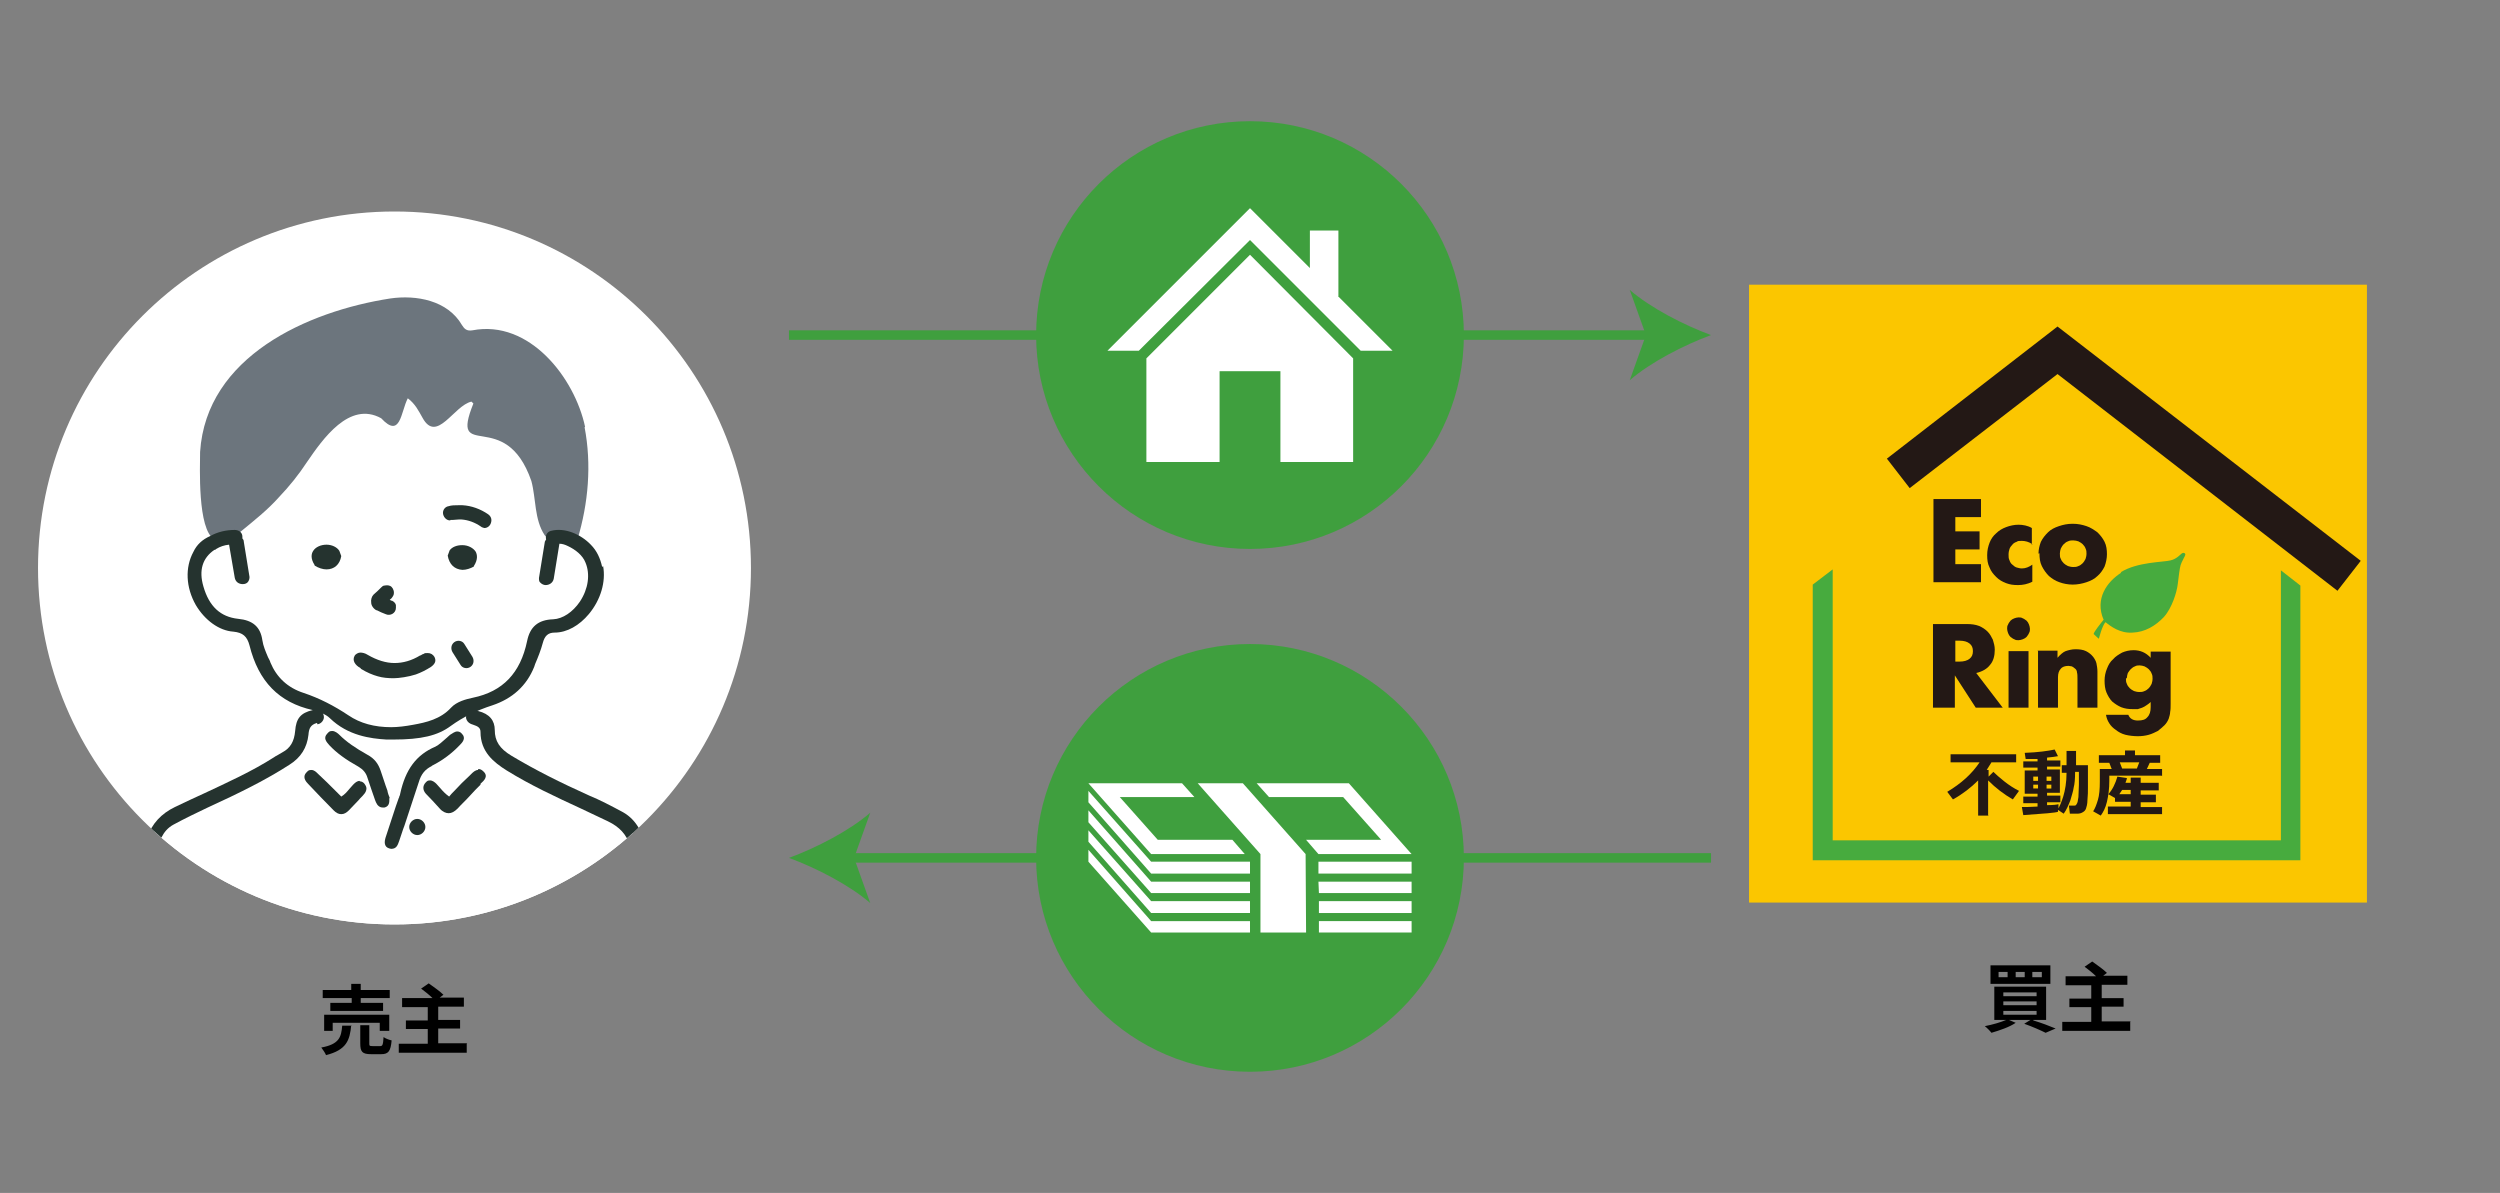 <?xml version="1.0" encoding="UTF-8"?>
<svg xmlns="http://www.w3.org/2000/svg" width="526" height="251" version="1.1" xmlns:xlink="http://www.w3.org/1999/xlink" viewBox="0 0 526 251">
  <rect x="0" y="0" width="526" height="251" fill="#808080" stroke="none"/>
  <defs>
    <clipPath id="clippath">
      <circle cx="83" cy="119.5" r="75" fill="none"/>
    </clipPath>
  </defs>
  <!-- Generator: Adobe Illustrator 28.6.0, SVG Export Plug-In . SVG Version: 1.2.0 Build 709)  -->
  <g>
    <g id="_レイヤー_1" data-name="レイヤー_1">
      <g>
        <g>
          <rect x="368" y="59.9" width="130" height="130" fill="#fbc600"/>
          <g>
            <g>
              <path d="M418.4,171.6h-2.2v-7.4c-1.5,1.5-3.3,2.9-5.3,4l-1.2-1.6c3-1.8,5.2-3.8,6.8-6.2h-6.1v-1.7h13.8v1.7h-5.2c-.3.5-.7,1.1-1,1.6h.4v1.4l1-1c.5.5,1.3,1.2,2.3,2s2.1,1.5,3.1,2l-1.3,1.8c-1.9-1.1-3.6-2.4-5.2-4v7.3Z" fill="#231815"/>
              <path d="M433,170.8c-.5.2-2.9.4-7.3.7l-.3-1.7c.6,0,1.7,0,3.3-.1v-.7h-3v-1.4h3v-.6h-2.7v-4.9h2.7v-.6h-3v-1.3h3v-.5c-.8,0-1.6,0-2.5,0l-.2-1.3c2.8-.1,4.9-.4,6.3-.7l.7,1.4c-.5.1-1.3.2-2.3.3v.6h2.8v1.3h-2.8v.6h2.7v4.9h-2.7v.6h2.8v1.4h-2.8v.6c1.3,0,2.1-.1,2.4-.2v.9c.2-.4.6-1.2,1-2.5.4-1.3.7-3,.7-5h-1v-1.6h1v-3h2v3h2.5v4.7c0,.8,0,1.7-.1,2.6,0,.9-.2,1.5-.3,1.8s-.3.6-.7.8c-.3.2-.7.3-1.1.3h-1.6l-.2-1.7h1c.3,0,.5,0,.6-.3.2-.2.3-.7.4-1.5,0-.8.1-1.7.1-2.6v-2.7h-.8c0,1.5-.1,2.6-.3,3.3-.1.8-.4,1.6-.7,2.7-.4,1-.8,2-1.4,2.8l-1.2-.8ZM428.8,163.4h-1v.9h1v-.9ZM428.8,165.1h-1v.8h1v-.8ZM431.6,164.3v-.9h-1v.9h1ZM431.6,165.9v-.8h-1v.8h1Z" fill="#231815"/>
              <path d="M454.8,163.2h-11v1.1c0,1.7-.2,3.1-.5,4.4-.3,1.3-.8,2.2-1.3,2.9l-1.6-.9c.4-.6.7-1.4,1-2.4.3-1,.4-2.3.4-3.8v-2.7h2.5l-.5-1.3h-2.2v-1.6h5.5v-1h2.1v1h5.3v1.6h-2.2l-.6,1.3h3.2v1.5ZM454.9,171.3h-11.4v-1.6h4.8v-1h-3.3v-.8l-1.4-.8c.9-1,1.5-2.3,1.9-3.7l2,.3c0,.3-.2.6-.3,1h1.1v-1.1h2.1v1.1h3.8v1.6h-3.8v.9h3.2v1.6h-3.2v1h4.5v1.6ZM446.5,166.2c-.2.3-.4.6-.6.9h2.4v-.9h-1.8ZM446.5,161.7h3.1l.5-1.3h-4.1l.5,1.3Z" fill="#231815"/>
            </g>
            <g>
              <path d="M446.3,120.5c-3,1.9-5.6,5.5-3.7,9.9-.5.6-2.1,2.6-2.1,3,.5.5,1.1,1,1.1,1,0,0,.7-2.8,1.4-3.5,1.1.9,3.1,2.4,5.7,2.2,2.6-.1,4.8-1.4,6.6-3.3,1.7-1.9,2.7-5.2,2.9-6.9.2-1.7.4-3.3.6-4,.2-.7,1-2,1-2.2,0-.3-.3-.5-.7-.3-.3.2-1.1,1.2-2.4,1.5-1.5.4-7,.3-10.5,2.5" fill="#47ab3e"/>
              <polygon points="416.8 108.8 411.4 108.8 411.4 111.8 416.5 111.8 416.5 115.6 411.4 115.6 411.4 118.7 416.8 118.7 416.8 122.5 406.8 122.5 406.8 105 416.8 105 416.8 108.8" fill="#231815"/>
              <path d="M427.6,114.5c-.7-.5-1.5-.7-2.2-.7s-.8,0-1.1.2c-.3.1-.7.3-.9.6-.3.3-.5.6-.6.9-.1.3-.2.7-.2,1.2s0,.8.2,1.2c.1.3.3.7.6.9.3.3.6.5.9.6.4.1.7.2,1.1.2.8,0,1.5-.3,2.2-.8v3.6c-1,.5-2,.7-3,.7s-1.7-.1-2.5-.4c-.8-.3-1.5-.7-2.1-1.3-.6-.6-1.1-1.2-1.4-2-.4-.8-.5-1.6-.5-2.6s.2-1.8.5-2.6c.3-.8.8-1.5,1.4-2,.6-.6,1.3-1,2.1-1.3.8-.3,1.7-.5,2.6-.5s2,.2,2.8.7v3.6Z" fill="#231815"/>
              <path d="M433.4,116.5c0,.4,0,.8.2,1.1.1.3.3.6.6.9.2.2.5.4.9.6.3.1.7.2,1.1.2s.7,0,1.1-.2c.3-.1.6-.3.9-.6.2-.2.4-.5.6-.9.1-.3.2-.7.2-1.1s0-.7-.2-1.1c-.1-.3-.3-.6-.6-.9-.2-.2-.5-.4-.9-.6-.3-.1-.7-.2-1.1-.2s-.7,0-1.1.2c-.3.1-.6.3-.9.6-.2.2-.4.5-.6.9-.1.3-.2.7-.2,1M428.9,116.5c0-.9.2-1.7.5-2.5.4-.8.9-1.4,1.5-2,.6-.6,1.4-1,2.3-1.3.9-.3,1.8-.5,2.9-.5s2,.2,2.9.5c.9.3,1.6.8,2.3,1.3.6.6,1.1,1.2,1.5,2,.4.8.5,1.7.5,2.6s-.2,1.8-.5,2.6c-.4.8-.9,1.5-1.5,2-.6.6-1.4,1-2.3,1.3-.9.3-1.9.5-2.9.5s-2-.2-2.8-.5c-.9-.3-1.6-.8-2.2-1.3-.6-.6-1.1-1.3-1.5-2.1-.4-.8-.5-1.7-.5-2.7" fill="#231815"/>
              <path d="M411.4,139.2h.9c.9,0,1.6-.2,2.1-.6.5-.4.7-.9.7-1.6s-.2-1.2-.7-1.6c-.5-.4-1.2-.6-2.1-.6h-.9v4.3ZM421.4,148.9h-5.7l-4.4-6.8v6.8h-4.6v-17.6h7.1c1,0,1.8.1,2.6.4.7.3,1.3.7,1.8,1.2.5.5.8,1.1,1.1,1.7.2.7.4,1.3.4,2.1,0,1.3-.3,2.4-1,3.2-.6.8-1.6,1.4-2.9,1.7l5.5,7.2Z" fill="#231815"/>
              <path d="M426.8,148.9h-4.2v-11.9h4.2v11.9ZM422.3,132.3c0-.3,0-.6.2-.9.1-.3.3-.5.5-.8.2-.2.5-.4.8-.5.3-.1.6-.2.9-.2s.6,0,.9.2c.3.1.5.3.8.5.2.2.4.5.5.8.1.3.2.6.2.9s0,.6-.2.9c-.1.3-.3.5-.5.8-.2.2-.5.4-.8.5-.3.1-.6.2-.9.2s-.6,0-.9-.2c-.3-.1-.5-.3-.8-.5-.2-.2-.4-.5-.5-.8-.1-.3-.2-.6-.2-.9" fill="#231815"/>
              <path d="M428.7,136.9h4.2v1.5c.6-.7,1.2-1.2,1.7-1.4.6-.2,1.3-.4,2.1-.4s1.6.1,2.2.4c.6.3,1.1.7,1.5,1.2.3.4.6.9.7,1.4.1.5.2,1.1.2,1.7v7.6h-4.2v-6c0-.6,0-1.1-.1-1.4,0-.4-.2-.7-.5-.9-.2-.2-.4-.3-.6-.4-.2,0-.5-.1-.7-.1-.7,0-1.3.2-1.6.6-.4.4-.6,1-.6,1.8v6.4h-4.2v-11.9Z" fill="#231815"/>
              <path d="M447.3,142.8c0,.4,0,.7.2,1.1.1.3.3.6.6.9.2.2.5.4.9.6.3.1.7.2,1.1.2s.7,0,1.1-.2c.3-.1.6-.3.9-.6.2-.2.4-.5.6-.9.1-.3.2-.7.2-1.1s0-.7-.2-1.1c-.1-.3-.3-.6-.6-.9-.2-.2-.5-.4-.9-.6-.3-.1-.7-.2-1-.2s-.7,0-1,.2c-.3.1-.6.3-.9.6-.2.2-.4.5-.6.8-.1.3-.2.7-.2,1M456.7,136.9v11.1c0,.7,0,1.3-.1,1.8,0,.5-.2,1-.3,1.4-.2.5-.5,1-.9,1.4-.4.4-.9.8-1.4,1.2-.6.3-1.2.6-1.9.8-.7.2-1.5.3-2.3.3s-1.8-.1-2.6-.3c-.8-.2-1.5-.6-2-1-.6-.4-1.1-.9-1.4-1.4-.4-.6-.6-1.2-.7-1.8h4.7c.3.8,1,1.2,2,1.2s1.6-.2,2-.7c.5-.5.7-1.2.7-2.1v-1.1c-.3.3-.6.5-.9.7-.3.2-.6.4-.9.5-.3.1-.6.2-.9.3-.3,0-.7,0-1.1,0-.9,0-1.6-.1-2.4-.4-.7-.3-1.3-.7-1.9-1.2-.5-.5-.9-1.2-1.2-1.9-.3-.7-.4-1.6-.4-2.5s.2-1.8.5-2.5c.3-.8.7-1.5,1.3-2,.5-.6,1.2-1,1.9-1.4.7-.3,1.5-.5,2.4-.5,1.4,0,2.6.5,3.6,1.6v-1.3h4.2Z" fill="#231815"/>
            </g>
            <polygon points="491.8 124.3 432.9 78.7 401.8 102.7 397 96.5 432.9 68.7 496.7 118 491.8 124.3" fill="#231815"/>
            <polygon points="479.9 176.8 385.6 176.8 385.6 119.8 381.4 123 381.4 181 484 181 484 123.2 479.9 120 479.9 176.8" fill="#47ab3e"/>
          </g>
        </g>
        <g>
          <path d="M427.8,214.7c1.7.5,3.5,1.2,4.7,1.7l-2.1.9c-1-.5-2.8-1.3-4.5-1.9l1.3-.8h-4.5l1.4.6c-1.3.9-3.4,1.6-5.1,2.1-.3-.4-1-1.1-1.4-1.4,1.6-.3,3.3-.8,4.5-1.3h-2.5v-7h10.9v7h-2.7ZM431.4,207h-12.6v-3.9h12.6v3.9ZM422.4,204.5h-1.9v1.1h1.9v-1.1ZM421.5,209.6h7v-.8h-7v.8ZM421.5,211.5h7v-.8h-7v.8ZM421.5,213.5h7v-.8h-7v.8ZM426,204.5h-1.9v1.1h1.9v-1.1ZM429.6,204.5h-2v1.1h2v-1.1Z"/>
          <path d="M448.2,215v1.9h-14.3v-1.9h6.1v-3.1h-4.6v-1.8h4.6v-2.8h-5.4v-1.9h6.4c-.7-.7-1.6-1.4-2.4-2l1.6-1.1c1,.7,2.4,1.7,3.1,2.4l-.8.6h5.1v1.9h-5.4v2.8h4.6v1.8h-4.6v3.1h6.1Z"/>
        </g>
      </g>
      <g>
        <g>
          <circle cx="83" cy="119.5" r="75" fill="#fff"/>
          <g clip-path="url(#clippath)">
            <g id="_x2465_">
              <path id="_白" data-name="白" d="M83.8,82.3l-2.3,3.5s-5.1-4-10.8,1.2c-5.6,5.2-22.9,25.6-22.9,25.6,0,0-7.9,2.9-7.7,8,.2,5.1,1.3,10.1,11.4,11.1,0,0,1.5.6,2,2.5.6,1.9,2,10.1,6.8,12,4.8,2,6.6,2.6,6.6,2.6,0,0,1.8.6-.8,2.3-2.5,1.7-2.7,5.4-3.7,7-1,1.6-8.5,4.7-8.5,4.7l-19.5,10.1s-1.6,0-2.7,4.1c-1,4.1-4,22.4-4,22.4h110.2s-1.7-15.5-3.3-19.7c-1.6-4.2-1.1-6-3.9-7.2-2.8-1.2-24.7-11.2-26.6-14.3-2-3.1-1.8-6.5-1.8-6.5l-4.6-2.8s7.4-1.2,9.7-4.1c2.3-2.9,3.8-11.3,6-12.3s5.7-1.8,5.7-1.8c0,0,6.3-2.1,6.2-7.4,0-5.3-.9-8.1-5.5-10l-4.7-4.1-4.7-17.7s-7.1-9.8-13.8-10.3c-6.7-.5-13,1.1-13,1.1Z" fill="#fff"/>
              <g id="_カラー" data-name="カラー">
                <path d="M123.1,89.8c-2.2-10.3-11.7-22.6-23.7-20.3-1.2.2-1.7-.3-2.2-1.1-3-5.2-9.6-6.4-15.1-5.6-17.4,2.7-38.7,12.2-40,32.3,0,3-.6,16.3,3,18.4,1.2-.5,2.6-.7,3.9-.5.6-.4,1.2-.8,1.7-1.2,2.8-2.3,5.6-4.5,8-7.2,2.2-2.3,4.2-4.8,5.9-7.4,3.3-4.8,8.9-12.9,15.6-9.2,4.1,4.4,4.1-1.3,5.6-4.2,1.6,1.2,2.3,2.7,3.1,4.1,3,5.5,6.6-2.6,10.3-3.4.1.1.3.3.4.4-5.1,12.7,6.7.4,12.2,16.3,1,3.7.6,8.1,2.8,11.4,1,1.6,3.7-1.3,6.9.9,2.3-7.6,3-15.8,1.5-23.6Z" fill="#6c757d"/>
              </g>
              <g id="_アウトライン" data-name="アウトライン">
                <g>
                  <path d="M139.5,198c-.3-5.5-1.4-11.7-3.5-19.6-.7-2.8-1.9-5.8-4.9-7.5-2.6-1.4-4.9-2.6-7.1-3.5-6-2.7-11.4-5.4-16.4-8.4-2.5-1.5-3.5-3.1-3.5-5.4,0-2-1.1-3.4-3.5-4-.3,0-.7-.2-1.1-.2-.6,0-1.1.3-1.3.9-.2.4-.2.8,0,1.2.2.4.6.8,1.4,1,.9.3,1.5.6,1.5,1.5,0,4.2,2.8,6.4,5.5,8.1,5,3.1,10.4,5.6,15.6,8,1.9.9,3.8,1.8,5.7,2.7,2.5,1.2,3.9,2.8,4.6,5,2.2,7,3.5,14,3.9,20.3h0c0,1.1.1,2.4,1.6,2.4h0c.5,0,.9-.1,1.1-.4.5-.5.4-1.3.4-2Z" fill="#25332f"/>
                  <path d="M66.8,152.4c.6-.1,1-.5,1.2-.9.2-.4.2-.8,0-1.3-.2-.6-.7-.9-1.3-.9s-.6,0-.9.1c-2.6.6-3.5,1.8-3.7,4.4-.2,2.2-1,3.6-2.7,4.5-.4.2-.8.5-1.2.7-.2.1-.4.2-.5.3-4.7,3-9.8,5.3-14.7,7.6-2,.9-4.1,1.9-6.2,2.9-2.9,1.4-4.8,3.5-5.8,6.3-2.8,7.8-4,16.4-4.6,20.9,0,.3,0,.6,0,.8,0,.4,0,.7,0,1,0,.9.6,1.5,1.5,1.5h0c.8,0,1.3-.5,1.4-1.3,0-.4.1-.9.1-1.3.2-4.7,1.5-9.9,2.6-14.5l.3-1.2c.2-.7.4-1.5.5-2.2.6-2.5,1.3-5,3.7-6.3,2.4-1.3,4.9-2.5,7-3.5,7-3.2,12.6-6,17.4-9.1,2.4-1.5,3.7-3.6,4-6.3.1-1.3.4-2.1,1.8-2.5Z" fill="#25332f"/>
                  <path d="M90.9,161.1c2.2-1.1,4.2-2.6,5.9-4.4.5-.5,1.3-1.4.4-2.3-.3-.4-.7-.5-1-.5-.5,0-1,.4-1.5.7-.3.3-.6.5-.9.8-.7.6-1.4,1.3-2.2,1.7-4,1.7-6.3,4.8-7.4,9.9,0,.2-.1.4-.2.6,0,0,0,.2-.1.3l-.6,1.7c-.7,2.2-1.5,4.5-2.2,6.7-.2.7-.2,1.2,0,1.6.2.4.6.6,1.2.7h0s0,0,0,0c1.2,0,1.4-.9,1.7-1.7h0c.4-1.1.7-2.2,1.1-3.2,1-3,2-6.1,3-9.1.5-1.7,1.3-2.7,2.7-3.4Z" fill="#25332f"/>
                  <path d="M82,167.9c-.2-.5-.4-1-.5-1.6-.5-1.3-.9-2.7-1.4-4.1-.5-1.5-1.3-2.6-2.8-3.4-2.5-1.4-4.4-2.7-5.9-4.2-.3-.3-.9-.8-1.5-.8s-.7.2-1,.5c-1,1-.2,1.8.4,2.5,1.5,1.6,3.4,3,6.1,4.5,1,.6,1.6,1.3,1.9,2.3.5,1.6,1.1,3.2,1.6,4.7l.2.5c.3.7.8,1.1,1.4,1.1s.3,0,.4,0c.8-.2,1.1-.8,1-1.9Z" fill="#25332f"/>
                  <path d="M75.7,164.3c-.6,0-1,.4-1.4.8-.3.3-.5.6-.8.9-.5.6-1,1.2-1.7,1.6l-1.3-1.3c-1.2-1.2-2.3-2.3-3.5-3.4-.5-.5-.9-.9-1.5-.9s-.7.2-1,.5c-.5.5-.8,1.3.3,2.4h0c1.8,1.9,3.6,3.8,5.4,5.6.5.5,1,.8,1.6.8s1.1-.3,1.6-.8c.7-.7,1.4-1.5,2.1-2.2.3-.4.7-.7,1-1.1.4-.4.6-.9.6-1.3,0-.4-.2-.7-.5-1.1-.3-.3-.6-.4-.9-.4Z" fill="#25332f"/>
                  <path d="M100.6,162c-.6,0-1.1.5-1.5.9-.1.1-.2.2-.3.3-1.1,1-2.2,2.1-3.2,3.2h0c-.4.4-.8.8-1.1,1.2-.7-.5-1.3-1.1-1.8-1.7-.3-.3-.6-.7-.9-1-.3-.3-.8-.7-1.3-.7s-.6.1-.9.4c-.7.7-.7,1.6,0,2.4,1,1,1.9,2,2.9,3.1.6.7,1.3,1,1.9,1s1.2-.3,1.9-1c.8-.9,1.7-1.7,2.5-2.6h0c.8-.9,1.5-1.6,2.3-2.4v-.2c.8-.7,1.7-1.6.6-2.6-.4-.4-.7-.5-1.1-.5Z" fill="#25332f"/>
                  <path d="M128.6,181.3c0,0-.1,0-.2,0-1.3,0-1.4,1.2-1.5,2h0c-.2,2-.4,3.9-.6,5.9v1.1c-.4,2.6-.7,5.2-1,7.9,0,.7-.2,2.1,1.2,2.3.1,0,.2,0,.3,0,1.3,0,1.4-1.3,1.5-2,.4-3.6.8-7.3,1.2-11l.4-4.1v-.2c0-.7,0-1.8-1.3-1.9Z" fill="#25332f"/>
                  <path d="M40.6,198c-.4-3.7-.8-7.5-1.2-11.1l-.4-3.6c0-.7-.2-2-1.5-2s0,0-.1,0c-1.5,0-1.4,1.3-1.4,2.4v.2s.5,4.4.5,4.4c.4,3.3.7,6.6,1.1,10h0c0,1,.2,2.2,1.5,2.2s0,0,.1,0c.5,0,.9-.2,1.1-.5.4-.5.3-1.2.3-1.9v-.2Z" fill="#25332f"/>
                  <path d="M87.8,172.3c-.9,0-1.7.8-1.7,1.7s.8,1.7,1.7,1.7,1.7-.8,1.7-1.7-.8-1.7-1.7-1.7Z" fill="#25332f"/>
                </g>
                <g>
                  <path d="M126.7,119.3c-.4-1.8-1.1-3.4-2.4-4.7-2-2.1-5.4-3.7-8.4-2.9-.8.2-1.2,1-1,1.8,0,0,0,0,0,0-.1.2-.3.4-.3.7l-1.2,7.4c0,.4,0,.8.3,1,.3.3.7.5,1.1.5.7,0,1.5-.4,1.7-1.3l1.2-7.4c.6,0,1.2.2,1.8.5,1.5.7,3.1,1.9,3.7,3.5,1,2.4.6,5.5-1.2,8.2-1.5,2.2-3.6,3.6-5.6,3.7-3.2.1-4.9,1.6-5.5,4.6-1.4,6.7-5.1,10.6-11.4,11.9-1.4.3-3.4.8-4.6,2.1-2.2,2.4-5.2,3.1-8,3.6-1.6.3-3.2.5-4.6.5-3.5,0-6.5-.8-9-2.5-3-2-6.1-3.6-9.4-4.7-3.4-1.1-5.7-3.3-7-6.4-.1-.4-.3-.7-.5-1.1-.5-1.2-1-2.3-1.2-3.6-.4-2.8-2-4.2-5.1-4.5-3.7-.4-6.1-2.6-7.3-6.8-1-3.4-.2-6,2.3-7.7.1,0,.2,0,.4-.2.8-.5,1.7-.8,2.7-.9l1.2,7c.2.9.9,1.3,1.7,1.3h0c.5,0,.9-.2,1.1-.5.2-.3.3-.6.3-1l-1.2-7.4c0-.3-.1-.5-.3-.7,0-.1,0-.3,0-.4,0-.9-.8-1.4-1.6-1.4-1.8,0-3.6.4-5.2,1.3-1.6.7-2.8,1.8-3.5,3.3-1.8,3.3-1.6,7.5.5,11.2,1.9,3.2,4.9,5.4,7.9,5.6,2,.2,2.9,1,3.4,2.9,1.9,7.6,6.2,12,13.3,13.6,1.1.3,2.7.8,3.6,1.7,3.8,3.7,8.6,4.3,11.9,4.5.5,0,1,0,1.5,0,5.8,0,9.3-.8,12.1-2.9,2.5-1.8,5.3-3.2,8.7-4.3,4.2-1.4,7.2-4.1,8.8-8.1l.2-.6c.6-1.4,1.2-2.9,1.6-4.4.4-1.5,1.1-2.2,2.5-2.2,2.6,0,5.2-1.5,7.2-3.9,2.5-3,3.6-6.8,3-10.1Z" fill="#25332f"/>
                  <path d="M75.9,140.7c1.3.8,2.5,1.3,3.6,1.6,1,.3,2.2.4,3.3.4s3.2-.3,4.7-.8c1.1-.4,2.1-.9,3.2-1.6,1.1-.8,1-1.5.7-2.1-.3-.5-.8-.8-1.4-.8s-.6,0-.9.2c-.2,0-.4.2-.6.3h-.1c-1.8,1.1-3.6,1.6-5.4,1.6s-3.7-.6-5.6-1.7c-.6-.4-1.2-.5-1.6-.5s-1,.3-1.2.7c-.5.9,0,1.9,1.3,2.6Z" fill="#25332f"/>
                  <path d="M79.3,128.4c.6.3,1.2.6,1.8.8,1,.5,2.2-.2,2.2-1.3,0-.2,0-.4,0-.6-.1-.4-.4-.7-.8-.9-.2,0-.3-.1-.5-.2.2-.2.4-.3.5-.5.1-.1.2-.3.3-.5.2-.6,0-1.3-.4-1.7-.4-.4-1-.4-1.5-.3-.3,0-.5.2-.7.4-.5.5-1,1-1.6,1.5-.4.4-.6,1.1-.5,1.7,0,.6.5,1.3,1.1,1.6Z" fill="#25332f"/>
                  <path d="M99.7,119.1c.9-1.4.7-2.4.4-3-.5-.8-1.6-1.4-2.8-1.4h-.1c-1.1,0-2.1.4-2.6,1.1h0s-.4,1.1-.4,1.1h0c.3,1.8,1.4,2.9,3.1,3h0c.8,0,1.7-.3,2.4-.7h0s0,0,0,0Z" fill="#25332f"/>
                  <path d="M66.2,119h0c.8.5,1.7.8,2.5.8h0c1.6,0,2.8-1,3.1-2.8h0c0,0-.4-1.1-.4-1.1h0c-.5-.8-1.6-1.3-2.7-1.3-1.2,0-2.3.5-2.8,1.3-.4.6-.6,1.6.3,3h0Z" fill="#25332f"/>
                  <path d="M97.7,135.5c-.4-.7-1.4-.9-2.1-.4-.7.5-.8,1.4-.4,2.1.6.9,1.1,1.8,1.7,2.7.4.7,1.4.9,2.1.4.7-.5.8-1.4.4-2.1-.6-.9-1.1-1.8-1.7-2.7Z" fill="#25332f"/>
                  <path d="M94.8,109.4s0,0,.1,0c0,0,.2,0,.3,0,.4,0,.9-.1,1.3-.1s.4,0,.6,0c1.4.1,2.8.6,4.1,1.5.2.2.5.2.7.3,0,0,0,0,0,0,.6,0,1.2-.4,1.4-1.1.2-.6.1-1.3-.6-1.8-1.6-1.1-3.5-1.8-5.4-1.9-.3,0-.6,0-.9,0-.7,0-1.4,0-2,.2-.7.1-1.2.7-1.2,1.4,0,.7.6,1.6,1.5,1.6Z" fill="#25332f"/>
                </g>
              </g>
            </g>
          </g>
        </g>
        <g>
          <path d="M73.9,215.7c-.3,3.2-1,5.2-5.3,6.3-.2-.5-.7-1.2-1-1.6,3.8-.7,4.2-2.2,4.4-4.6h2ZM73.9,210h-6v-1.7h6v-1.3h2v1.3h6.1v1.7h-6.1v1h4.7v1.7h-11.1v-1.7h4.5v-1ZM79.9,216.9v-1.7h-9.9v1.7h-1.8v-3.4h13.7v3.4h-1.9ZM80,220.1c.5,0,.6-.3.7-1.9.4.3,1.2.6,1.7.7-.2,2.3-.7,2.9-2.2,2.9h-2.1c-1.9,0-2.3-.5-2.3-2.3v-3.8h1.9v3.8c0,.5,0,.6.7.6h1.6Z"/>
          <path d="M98.2,219.6v1.9h-14.3v-1.9h6.1v-3.1h-4.6v-1.8h4.6v-2.8h-5.4v-1.9h6.4c-.7-.7-1.6-1.4-2.4-2l1.6-1.1c1,.7,2.4,1.7,3.1,2.4l-.8.6h5.1v1.9h-5.4v2.8h4.6v1.8h-4.6v3.1h6.1Z"/>
        </g>
      </g>
      <g>
        <g>
          <circle cx="263" cy="180.5" r="45" fill="#3f9f3e"/>
          <g>
            <line x1="178.1" y1="180.5" x2="360" y2="180.5" fill="none" stroke="#3f9f3e" stroke-miterlimit="10" stroke-width="2"/>
            <path d="M166,180.5c5.7,2.1,12.7,5.7,17.1,9.5l-3.4-9.5,3.4-9.5c-4.4,3.8-11.4,7.4-17.1,9.5Z" fill="#3f9f3e"/>
          </g>
          <g>
            <polygon points="263 187.9 263 185.5 242.2 185.5 229 170.5 229 173 242.2 187.9 263 187.9" fill="#fff"/>
            <polygon points="263 183.8 263 181.3 242.2 181.3 229 166.4 229 168.8 242.2 183.8 263 183.8" fill="#fff"/>
            <polygon points="261.9 179.7 259.3 176.7 243.6 176.7 235.6 167.7 251.3 167.7 248.7 164.8 229 164.8 242.2 179.7 261.9 179.7" fill="#fff"/>
            <polygon points="283.8 164.8 264.4 164.8 267 167.7 282.6 167.7 290.6 176.7 274.8 176.7 277.4 179.7 297 179.7 283.8 164.8" fill="#fff"/>
            <polygon points="263 192.1 263 189.6 242.2 189.6 229 174.7 229 177.1 242.2 192.1 263 192.1" fill="#fff"/>
            <polygon points="277.5 192.1 297 192.1 297 189.6 277.5 189.6 277.5 192.1" fill="#fff"/>
            <polygon points="277.4 183.8 297 183.8 297 181.3 277.4 181.3 277.4 183.8" fill="#fff"/>
            <polygon points="277.5 187.9 297 187.9 297 185.5 277.4 185.5 277.5 187.9" fill="#fff"/>
            <polygon points="277.5 196.2 297 196.2 297 193.8 277.5 193.8 277.5 196.2" fill="#fff"/>
            <polygon points="242.2 193.8 229 178.8 229 181.3 242.2 196.2 263 196.2 263 193.8 242.2 193.8" fill="#fff"/>
            <polygon points="261.5 164.8 252 164.8 265.2 179.7 265.2 196.2 274.8 196.2 274.7 179.7 261.5 164.8" fill="#fff"/>
          </g>
        </g>
        <g>
          <circle cx="263" cy="70.5" r="45" fill="#3f9f3e"/>
          <g>
            <line x1="166" y1="70.5" x2="347.9" y2="70.5" fill="none" stroke="#3f9f3e" stroke-miterlimit="10" stroke-width="2"/>
            <path d="M360,70.5c-5.7,2.1-12.7,5.7-17.1,9.5l3.4-9.5-3.4-9.5c4.4,3.8,11.4,7.4,17.1,9.5Z" fill="#3f9f3e"/>
          </g>
          <g>
            <polygon points="281.5 62.3 281.6 62.3 281.6 48.5 275.6 48.5 275.6 56.4 263 43.8 233 73.8 239.6 73.8 263 50.5 286.3 73.8 293 73.8 281.5 62.3" fill="#fff"/>
            <polygon points="241.2 75.4 241.2 97.2 256.6 97.2 256.6 78.1 269.4 78.1 269.4 97.2 284.7 97.2 284.7 75.4 263 53.6 241.2 75.4" fill="#fff"/>
          </g>
        </g>
      </g>
    </g>
  </g>
</svg>